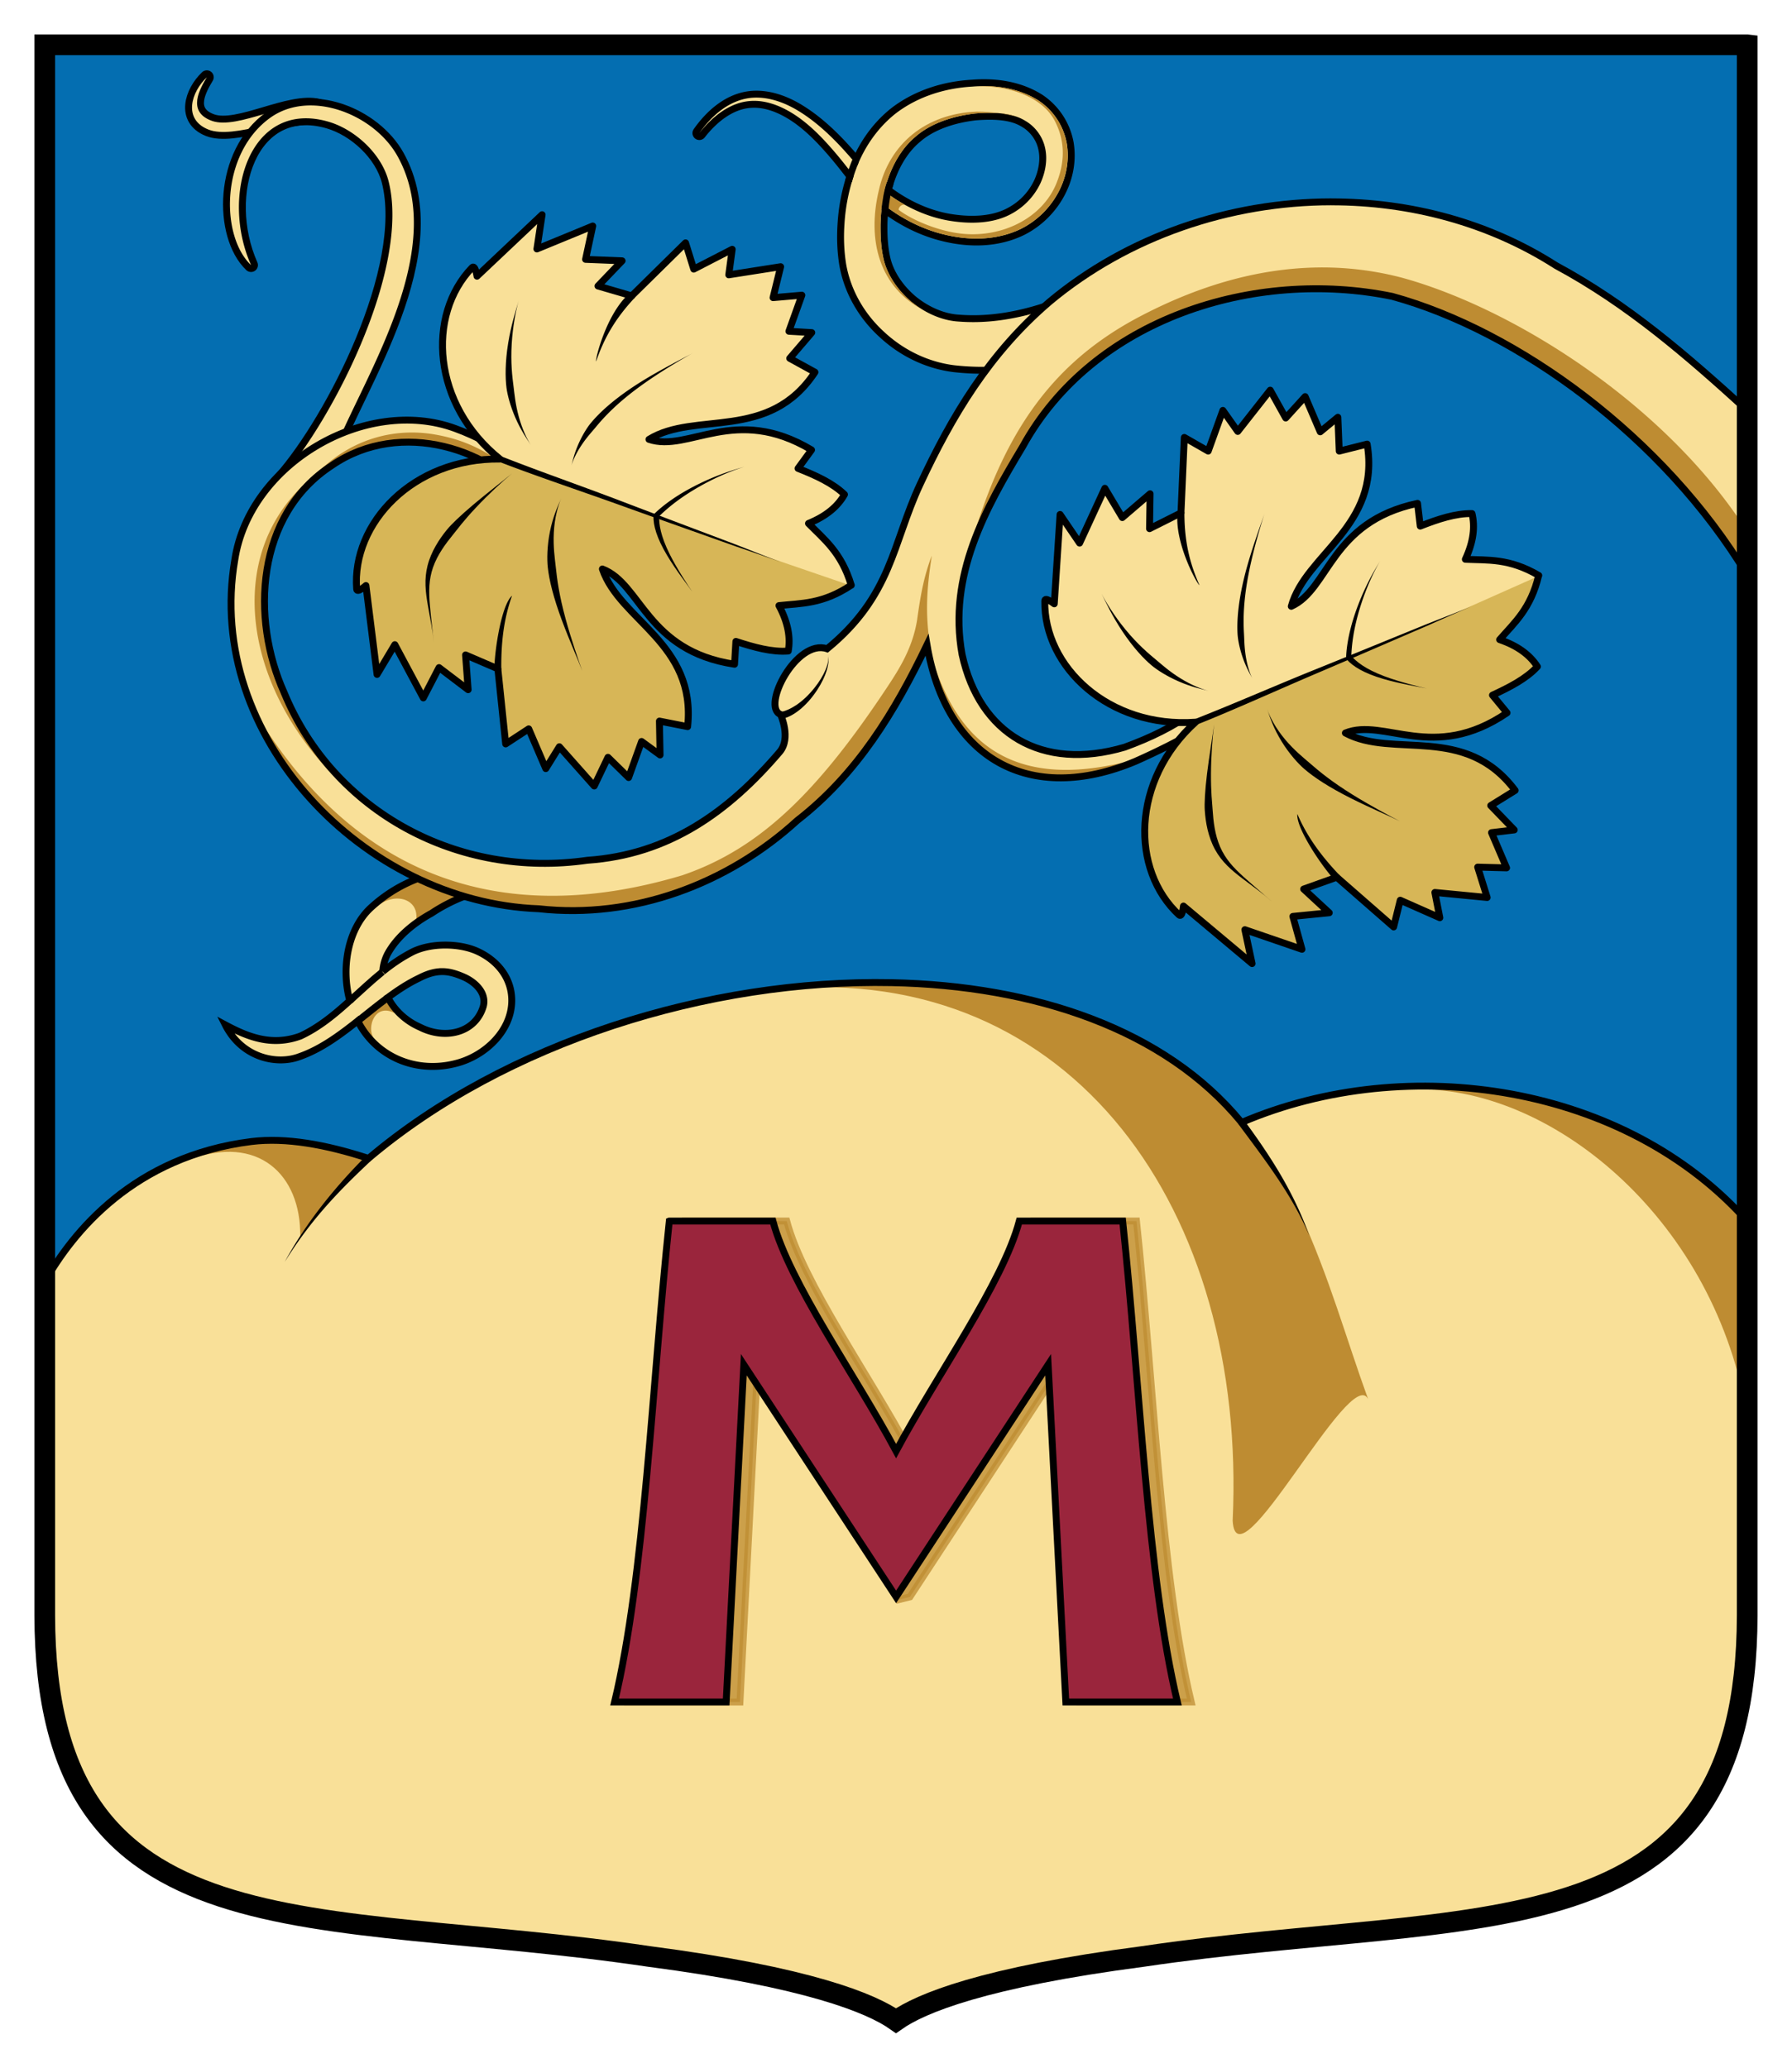 <svg xmlns="http://www.w3.org/2000/svg" height="300" width="260"><path fill="#10679a" d="M253.5 6.5v227.85c-.08 50.094-38.942 42.257-87.677 49.508-23.066 3.014-32.224 6.786-35.824 9.316-3.6-2.53-12.759-6.302-35.824-9.316-48.74-7.25-87.602.58-87.682-49.51V6.498h246.99z" style="fill:#046eb1"/><path fill="#f9e098" d="M129.36 142.57c-26.52-.53-56.032 8.68-75.897 25.5-6.154-2.01-11.978-3.06-16.967-2.45-17.079 2.12-25.972 13.2-30 20.35v48.37c.08 50.1 38.953 42.25 87.688 49.5 23.066 3.02 32.216 6.82 35.816 9.35 3.6-2.53 12.74-6.33 35.81-9.34 48.73-7.25 87.61.59 87.69-49.5v-57.17c-17.56-19.75-49.18-24.67-73.34-14.33-.04-.03-.07-.06-.11-.1-11.02-13.38-29.93-19.76-50.69-20.18z"/><g fill-rule="evenodd" fill="#be8c32"><path d="M205.61 158.03c20.224-.149 43.464 19.552 47.884 47.575l.354-28.991-3.04-2.11-4.374-3.937-9.25-6-13.92-5.1-10.893-1.588zM27.508 168.26c9.858-3.728 16.16 2.08 16.055 11.113l3.563-4.688 6.125-6.5-3-1.187-4.313-.875-5.375-.563-6.813.375zM113.25 143.5c42.424-3.791 67.706 32.172 65.596 77.127.566 10.143 17.131-22.894 19.654-17.627-3.248-8.965-5.568-17.532-9.857-26.943l-4.773-8.33-4.62-6.009-7.5-6.75-6.531-4.062-12.44-5.012-14.495-2.96c-8.345-.116-16.69-.863-25.034.566z"/></g><path style="opacity:.762;fill:#be8c32;stroke:#be8c32;stroke-width:1px" d="M99.108 177.16c-2.508 23.645-3.55 51.398-7.938 69.781h16.189l2.562-48.938 20.417 34.105 1.68-.42L154.08 198l2.563 48.938h16.188c-4.388-18.383-5.43-46.137-7.938-69.781h-15c-2.399 8.987-11.901 22.243-17.875 33.375-5.974-11.132-15.476-24.388-17.875-33.375H99.112Z"/><path style="fill:#9a253c;stroke:#000;stroke-width:1px" d="M97.108 177.16c-2.508 23.64-3.55 51.4-7.938 69.78h16.188l2.563-48.938 22.093 33.688 22.062-33.688 2.563 48.938h16.188c-4.387-18.383-5.43-46.137-7.938-69.781h-15c-2.398 8.987-11.9 22.243-17.875 33.375-5.974-11.132-15.476-24.388-17.875-33.375H97.11Z"/><path d="M30.01 11.202c-2.246 2.125-3.515 6.092.212 7.589 3.727 1.497 11.734-2.282 15.71-1.62.657.119.977-1.705.32-1.825-4.236-1.068-11.732 3.526-15.49 2.195-3.756-1.331-1.696-4.742-.753-6.339z" style="color:#000;font-style:normal;font-variant:normal;font-weight:400;font-stretch:normal;font-size:medium;line-height:normal;font-family:sans-serif;font-variant-ligatures:normal;font-variant-position:normal;font-variant-caps:normal;font-variant-numeric:normal;font-variant-alternates:normal;font-feature-settings:normal;text-indent:0;text-align:start;text-decoration:none;text-decoration-line:none;text-decoration-style:solid;text-decoration-color:#000;letter-spacing:normal;word-spacing:normal;text-transform:none;writing-mode:lr-tb;direction:ltr;text-orientation:mixed;dominant-baseline:auto;baseline-shift:baseline;text-anchor:start;white-space:normal;shape-padding:0;overflow:visible;color-interpolation-filters:linearRGB;solid-opacity:1;fill:#f9e098;stroke:#000;stroke-width:2;stroke-linecap:round;stroke-linejoin:round;image-rendering:auto;text-rendering:auto;enable-background:accumulate"/><path style="color:#000;font-style:normal;font-variant:normal;font-weight:400;font-stretch:normal;font-size:medium;line-height:normal;font-family:sans-serif;font-variant-ligatures:normal;font-variant-position:normal;font-variant-caps:normal;font-variant-numeric:normal;font-variant-alternates:normal;font-feature-settings:normal;text-indent:0;text-align:start;text-decoration:none;text-decoration-line:none;text-decoration-style:solid;text-decoration-color:#000;letter-spacing:normal;word-spacing:normal;text-transform:none;writing-mode:lr-tb;direction:ltr;text-orientation:mixed;dominant-baseline:auto;baseline-shift:baseline;text-anchor:start;white-space:normal;shape-padding:0;overflow:visible;color-interpolation-filters:linearRGB;solid-opacity:1;fill:#f9e098;stroke-width:.958px;stroke-linecap:round;stroke-linejoin:round;image-rendering:auto;text-rendering:auto;enable-background:accumulate" d="M30.01 11.202c-2.246 2.125-3.515 6.092.212 7.589 3.727 1.497 11.734-2.282 15.71-1.62.657.119.977-1.705.32-1.825-4.236-1.068-11.732 3.526-15.49 2.195-3.756-1.331-1.696-4.742-.753-6.339z"/><g fill="#f9e098"><path stroke-linejoin="round" d="M36.424 38.462c-4.519-10.127-.175-24.085 11.201-20.812 3.874 1.114 7.763 4.702 8.758 8.663 3.169 12.622-8.087 34.548-15.623 43.118 1.998 1.396 5.352-4.37 7.35-2.974 3.732-10.43 17.368-29.768 9.567-43.798-3.386-6.09-12.64-9.736-18.448-5.585-7.257 5.185-7.279 17.143-2.806 21.389z" stroke="#000" stroke-linecap="round" stroke-width="2"/><path d="M67.594 126.03c-5.149.28-9.856 2.07-13.75 5.63-3.429 3.124-4.364 8.865-3.094 13.531-2.18 1.962-4.417 3.845-7.156 5.125-4.218 1.55-7.744.062-10.906-1.625 2.444 4.85 7.538 5.83 10.75 4.62 3.092-1.08 5.795-3.07 8.469-5.19 2.652 5.261 8.543 7.72 14.406 6.125 4.05-1.078 7.897-4.627 7.938-9.031.02-3.342-2.102-5.87-4.97-7.188-2.68-1.232-7.072-1.271-9.75.25-1.445.767-2.753 1.685-4 2.688a6.564 6.564 0 0 1 .688-2.531c1.395-2.587 3.95-4.594 6.406-5.938 2.352-1.59 7.74-4.332 10.281-2.719-.75-2.32-4.288-1.537-5.312-3.75zm-3.5 14.938c1.02-.015 2.012.268 3.188.781 1.627.71 3.352 2.291 2.843 4.25-1.173 3.94-5.613 4.86-9.187 3.03-2.009-.87-3.716-2.44-4.656-4.31 1.462-1.08 2.953-2.06 4.531-2.81 1.214-.63 2.262-.93 3.281-.94z"/><path stroke-linejoin="round" d="M142.28 12.5c-.403.01-.793.03-1.188.063-3.827.215-7.78 1.363-11.062 3.843-2.552 1.995-4.436 4.67-5.625 7.594-.153-.181-.31-.347-.468-.531a65.193 65.193 0 0 0-2.063-2.313c-1.751-1.855-3.688-3.61-5.875-4.968-2.147-1.344-4.688-2.27-7.219-1.97-3.094.394-5.568 2.618-7.312 5.095 1.86-2.392 4.442-4.453 7.375-4.657 2.4-.186 4.747.824 6.75 2.188 2.041 1.4 3.776 3.201 5.406 5.094a65.058 65.058 0 0 1 1.938 2.375c.3.385.616.788.937 1.187a27.31 27.31 0 0 0-1.344 6.875c-.136 1.945-.094 3.955.25 6.031.689 3.82 2.725 7.227 5.5 9.75 2.75 2.562 6.294 4.36 10.22 4.844 7.287.811 14.555-.645 21.124-3.312l-2.875-6.72c-5.65 2.551-11.688 4.153-17.625 3.688-2.422-.128-4.913-1.24-6.937-2.906-1.978-1.687-3.529-3.926-4.031-6.344-.33-1.493-.42-3.126-.4-4.812.02-1.034.11-2.054.25-3.063 2.678 2.123 5.766 3.743 9.156 4.532 3.493.833 7.403.838 10.875-.813 2.32-1.134 4.26-3 5.5-5.312 1.14-2.11 1.656-4.603 1.25-7.094a9.525 9.525 0 0 0-4.094-6.25c-2.588-1.64-5.586-2.158-8.406-2.094zm1.156 3.875c1.987-.017 3.882.243 5.375 1.188 1.391.811 2.469 2.273 2.813 3.875.387 1.653.082 3.534-.688 5.187a9.787 9.787 0 0 1-4.094 4.344c-2.628 1.49-6.022 1.583-9.25 1.031-3.34-.591-6.522-2.124-9.28-4.25.149-.645.345-1.288.562-1.906.82-2.322 2.118-4.473 3.937-6 2.234-1.962 5.396-2.987 8.625-3.375.67-.06 1.338-.088 2-.094z" stroke="#000" stroke-width="2"/><path d="M142.28 12.5c-.403.01-.793.03-1.188.063-3.827.215-7.78 1.363-11.062 3.843-2.552 1.995-4.436 4.67-5.625 7.594-.153-.181-.31-.347-.468-.531a65.193 65.193 0 0 0-2.063-2.313c-1.751-1.855-3.688-3.61-5.875-4.968-2.147-1.344-4.688-2.27-7.219-1.97-3.094.394-5.568 2.618-7.312 5.095 1.86-2.392 4.442-4.453 7.375-4.657 2.4-.186 4.747.824 6.75 2.188 2.041 1.4 3.776 3.201 5.406 5.094a65.058 65.058 0 0 1 1.938 2.375c.3.385.616.788.937 1.187a27.31 27.31 0 0 0-1.344 6.875c-.136 1.945-.094 3.955.25 6.031.689 3.82 2.725 7.227 5.5 9.75 2.75 2.562 6.294 4.36 10.22 4.844 7.287.811 14.555-.645 21.124-3.312l-2.875-6.72c-5.65 2.551-11.688 4.153-17.625 3.688-2.422-.128-4.913-1.24-6.937-2.906-1.978-1.687-3.529-3.926-4.031-6.344-.33-1.493-.42-3.126-.4-4.812.02-1.034.11-2.054.25-3.063 2.678 2.123 5.766 3.743 9.156 4.532 3.493.833 7.403.838 10.875-.813 2.32-1.134 4.26-3 5.5-5.312 1.14-2.11 1.656-4.603 1.25-7.094a9.525 9.525 0 0 0-4.094-6.25c-2.588-1.64-5.586-2.158-8.406-2.094zm1.156 3.875c1.987-.017 3.882.243 5.375 1.188 1.391.811 2.469 2.273 2.813 3.875.387 1.653.082 3.534-.688 5.187a9.787 9.787 0 0 1-4.094 4.344c-2.628 1.49-6.022 1.583-9.25 1.031-3.34-.591-6.522-2.124-9.28-4.25.149-.645.345-1.288.562-1.906.82-2.322 2.118-4.473 3.937-6 2.234-1.962 5.396-2.987 8.625-3.375.67-.06 1.338-.088 2-.094zM36.424 38.462c-4.519-10.127-.175-24.085 11.201-20.812 3.874 1.114 7.763 4.702 8.758 8.663 3.169 12.622-8.087 34.548-15.623 43.118 1.998 1.396 5.352-4.37 7.35-2.974 3.732-10.43 17.368-29.768 9.567-43.798-3.386-6.09-12.64-9.736-18.448-5.585-7.257 5.185-7.279 17.143-2.806 21.389z"/></g><path d="M60.586 127.5a21.121 21.121 0 0 0-6.338 3.822c.025.042.445.14.47.182 2.571-2.147 6.07-1.1 5.669 1.916.351-.404 1.734-.642 2.238-.918.349-.236.78-.497 1.242-.766l2.821-1.8zm-4.416 17.426-4.197 3.272 2.293 2.465c-1.128-1.475.08-5.217 2.99-3.672z" fill-rule="evenodd" fill="#be8c32"/><path d="M67.594 126.03c-5.149.28-9.856 2.07-13.75 5.63-3.429 3.124-4.364 8.865-3.094 13.531-2.18 1.962-4.417 3.845-7.156 5.125-4.218 1.55-7.744.062-10.906-1.625 2.444 4.85 7.538 5.83 10.75 4.62 3.092-1.08 5.795-3.07 8.469-5.19 2.652 5.261 8.543 7.72 14.406 6.125 4.05-1.078 7.897-4.627 7.938-9.031.02-3.342-2.102-5.87-4.97-7.188-2.68-1.232-7.072-1.271-9.75.25-1.445.767-2.753 1.685-4 2.688a6.564 6.564 0 0 1 .688-2.531c1.395-2.587 3.95-4.594 6.406-5.938 2.352-1.59 7.74-4.332 10.281-2.719-.75-2.32-4.288-1.537-5.312-3.75zm-3.5 14.938c1.02-.015 2.012.268 3.188.781 1.627.71 3.352 2.291 2.843 4.25-1.173 3.94-5.613 4.86-9.187 3.03-2.009-.87-3.716-2.44-4.656-4.31 1.462-1.08 2.953-2.06 4.531-2.81 1.214-.63 2.262-.93 3.281-.94z" stroke="#000" fill="none"/><path fill="#f9e098" d="M193.16 29.281c-14.73.01-29.507 5.011-40.844 14.469-8.797 7.505-14.233 16.665-18.834 26.542-4.037 8.666-4.07 16.117-13.476 23.838-4.42-1.52-9.58 8.41-6.76 9.53 0 0 1.59 3.43-.125 5.438-7.48 8.757-16.094 14.898-27.906 15.718-18.656 2.69-36.82-6.93-43.999-24.342-4.841-10.742-4.093-25.8 6.967-32.968 9.982-6.844 23.507-2.368 29.406 5.782 1.275 1.76 2.37.254 4.563.906-4.324-5.685-9.773-9.708-16.123-12.034-12.918-4.732-29.831 5.03-31.96 19.052-4.416 25.579 18.695 49.719 44.116 50.639 13.716 1.53 27.4-3.59 37.5-12.82 8.721-6.77 14.167-15.828 18.812-25.47 2.791 16.593 14.932 23.307 30.22 16.907 6.196-2.737 13.702-6.788 18.592-11.312-2.865 2.184-6.892 2.094-9.937 4.031-3.236 2.294-6.317 3.794-10.187 5.219-12.045 3.55-21.088-1.932-23.594-13.438-2.09-11.492 3.41-21.205 8.78-30.156 10.21-18.602 33.65-25.913 53.62-21.812 18.119 4.965 39.381 20.327 51.5 40.43V59.535c-8.7-7.922-17.28-15.381-27.72-21-9.743-6.25-21.169-9.256-32.625-9.25z"/><path d="M191.18 38.809c-8.84.125-17.554 2.76-25.896 7.164-14.074 7.43-21.609 19.335-26.248 40.498-.214.976.11 2.003-.092 3.02l.22-.335c.255-9.017 4.771-16.941 9.211-24.342 10.21-18.602 33.65-25.912 53.62-21.811 18.118 4.965 39.38 20.326 51.5 40.43v-6.314c-11.76-18.455-33.93-32.431-50.2-36.857a45.518 45.518 0 0 0-12.112-1.454zm-55.99 41.816c-1.125 2.97-1.606 5.545-2.125 9.313-.638 3.952-2.466 6.93-4.25 9.624-9.995 15.096-18.387 23.544-29.857 27.442-27.36 8.17-47.404-1.03-60.692-21.67l-.275.322c16.618 30.315 54.35 34.124 77.699 13.38 8.72-6.77 14.168-15.827 18.812-25.468.126.754.28 1.48.445 2.193l.133-1.283c-1.01-5.699-.5-9.738.11-13.847zm.35 15.772 1.64 5.883 2.475 3.977 3.535 3.537 3.36 1.677 4.417 1.239 3.625.088 3.711-.442 4.717-1.742c-14.79 3.536-23.433-1.667-27.475-14.212z" fill-rule="evenodd" fill="#be8c32"/><path d="M59.904 62.752c-4.783-.034-9.476 1.728-13.215 5.248.423-.323 1.042-.201 1.5-.498 7.463-5.117 16.904-3.905 23.66.437l.401-.189L71.062 66c-2.664-1.6-5.032-2.429-7.843-2.938a19.456 19.456 0 0 0-3.315-.31zm-15.996 7.725c-10.974 10.608-8.46 28.249 3.849 41.413l.489-.19a39.506 39.506 0 0 1-7.023-11.23c-4.09-9.074-4.19-21.227 2.545-29.103z" fill-rule="evenodd" fill="#be8c32"/><path d="M193.16 29.281c-14.73.01-29.507 5.011-40.844 14.469-8.797 7.505-14.233 16.665-18.834 26.542-4.037 8.666-4.07 16.117-13.476 23.838-4.42-1.52-9.58 8.41-6.76 9.53 0 0 1.59 3.43-.125 5.438-7.48 8.757-16.094 14.898-27.906 15.718-18.656 2.69-36.82-6.93-43.999-24.342-4.841-10.742-4.093-25.8 6.967-32.968 9.982-6.844 23.507-2.368 29.406 5.782 1.275 1.76 2.37.254 4.563.906-4.324-5.685-9.773-9.708-16.123-12.034-12.918-4.732-29.831 5.03-31.96 19.052-4.416 25.579 18.695 49.719 44.116 50.639 13.716 1.53 27.4-3.59 37.5-12.82 8.721-6.77 14.167-15.828 18.812-25.47 2.791 16.593 14.932 23.307 30.22 16.907 6.196-2.737 13.702-6.788 18.592-11.312-2.865 2.184-6.892 2.094-9.937 4.031-3.236 2.294-6.317 3.794-10.187 5.219-12.045 3.55-21.088-1.932-23.594-13.438-2.09-11.492 3.41-21.205 8.78-30.156 10.21-18.602 33.65-25.913 53.62-21.812 18.119 4.965 39.381 20.327 51.5 40.43V59.535c-8.7-7.922-17.28-15.381-27.72-21-9.743-6.25-21.169-9.256-32.625-9.25z" stroke="#000" fill="none"/><path d="M55.496 141c-1.634 1.317-3.155 2.767-4.713 4.17m1.09 3c1.457-1.15 2.899-2.335 4.374-3.421" stroke="#000" fill="#ffd200"/><path d="m128.82 28.121-.37 1.75a25.494 25.494 0 0 0 2.38 1.605c-.93-.767-.326-1.943.492-1.752a23.775 23.775 0 0 1-2.502-1.603z" fill-rule="evenodd" fill="#be8c32"/><path d="M141.75 16.189c-7.425.294-12.75 4.682-14.245 11.445-1.72 7.234.04 14.107 6.68 17.475-.7-.395-1.37-.846-1.99-1.359-1.978-1.687-3.528-3.926-4.031-6.344-.267-1.18-.376-2.447-.4-3.758-.01-.349-.01-.7-.01-1.054.021-1.033.105-2.053.25-3.062.123.098.253.19.378.285.06.044.119.09.178.135l.248-1.84c-.17-.121-.34-.237-.5-.362.15-.645.346-1.288.563-1.906.82-2.322 2.117-4.473 3.937-6 2.234-1.962 5.396-2.987 8.625-3.375.67-.06 1.338-.088 2-.094.576-.005 1.14.024 1.693.076-1.159-.18-2.289-.266-3.38-.261zm3.38.262c.791.122 1.595.287 2.41.498-.748-.27-1.563-.418-2.41-.498z" fill-rule="evenodd" fill="#be8c32"/><path d="M124.12 23.369c-.394.987-.73 1.906-1.013 2.924m5.283 4.25c.133-1.41.339-2.722.777-3.972" stroke="#000" fill="#ffd200"/><path fill="#f9e098" d="M223.26 83.491c-4.303-2.518-7.363-2.19-10.654-2.343 1.203-2.588 1.418-4.753.97-6.635-2.37-.046-4.95.811-7.515 1.82l-.39-3.302c-12.682 2.695-12.789 12.453-18.321 14.938 2.084-7.61 12.999-11.554 11.008-23.536l-4.05 1.018-.198-4.912-2.562 2.115-2.187-5.114-2.818 3.108-2.25-4.04-4.71 5.99-2.157-3.054-2.13 5.907-3.466-1.985-.484 10.947-4.561 2.29.078-5.063-4.028 3.456-2.533-4.253-3.666 7.957-2.832-4.159-.844 12.97s-1.363-1.087-1.374-.432c-.162 9.586 9.303 18.507 21.869 17.6-9.336 8.46-9.425 21.467-2.382 27.97.47.44.632-1.292.632-1.292l9.96 8.35-1.05-4.92 8.286 2.845-1.323-4.774 5.281-.525-3.715-3.441 4.807-1.716 8.25 7.212.959-3.876 5.743 2.54-.72-3.669 7.587.733-1.376-4.409 4.194.11-2.187-5.114 3.3-.391-3.416-3.536 3.547-2.197c-7.288-9.717-17.692-4.578-24.634-8.329 5.619-2.283 12.747 4.38 23.457-2.927l-2.115-2.563c2.501-1.158 4.916-2.401 6.52-4.147-1.051-1.624-2.778-2.992-5.48-3.91 2.163-2.487 4.514-4.473 5.666-9.323z"/><path fill-rule="evenodd" fill="#d7b657" d="m223.12 83.625-14.7 6.541-11.73 4.896-8.86 3.766-9.68 3.802-4.78 1.81-.61.37c.23-.01.46-.01.69-.03-9.33 8.46-9.42 21.47-2.38 27.97.47.44.63-1.29.63-1.29l9.96 8.35-1.05-4.92 8.29 2.84-1.32-4.77 5.28-.53-3.72-3.44 4.81-1.71 8.25 7.21.96-3.88 5.74 2.54-.72-3.67 7.59.74-1.38-4.41 4.2.11-2.19-5.12 3.3-.39-3.42-3.53 3.55-2.2c-7.29-9.72-17.69-4.58-24.63-8.33 5.62-2.28 12.74 4.38 23.45-2.93l-2.11-2.56c2.5-1.157 4.92-2.4 6.52-4.145-1.05-1.625-2.78-2.994-5.48-3.912 2.13-2.457 4.45-4.436 5.62-9.16l-.08-.018z"/><path style="color:#000" d="M171.8 74.193c-.233-.5-.986-.31-.952.242-.434 4.38 2.858 10.35 3.186 10.47-1.435-3.21-2.193-6.369-2.188-10.52a.5.5 0 0 0-.046-.192zM194.43 127.11a.5.5 0 0 0-.102-.154c-2.642-2.782-4.695-5.578-6.095-8.85-.212 2.078 3.682 7.735 5.37 9.54.382.41 1.046-.02.827-.536z"/><path stroke-linejoin="round" d="M129.36 142.57c-26.52-.53-56.032 8.68-75.897 25.5-6.154-2.01-11.978-3.06-16.967-2.45-17.079 2.12-25.972 13.2-30 20.35v48.37c.08 50.1 38.953 42.25 87.688 49.5 23.066 3.02 32.216 6.82 35.816 9.35 3.6-2.53 12.74-6.33 35.81-9.34 48.73-7.25 87.61.59 87.69-49.5v-57.17c-17.56-19.75-49.18-24.67-73.34-14.33-.04-.03-.07-.06-.11-.1-11.02-13.38-29.93-19.76-50.69-20.18z" stroke="#000" stroke-linecap="round" fill="none"/><path d="M253.5 6.5v227.85c-.08 50.094-38.942 42.257-87.677 49.508-23.066 3.014-32.224 6.786-35.824 9.316-3.6-2.53-12.759-6.302-35.824-9.316-48.74-7.25-87.602.58-87.682-49.51V6.498h246.99z" stroke="#000" stroke-width="3" fill="none"/><path d="M179.66 163.07c3.555 4.805 7.875 10.318 10.302 16.219-2.248-6.296-5.454-11.3-9.485-16.795zM53.039 167.78c-4.336 4.343-8.592 9.537-11.731 15.311 3.583-5.774 7.307-9.798 12.459-14.627zM172.94 104.96c.098-.038.55.24.65.2 1.764-.694 4.052-1.651 7.303-3.058 3.113-1.348 6.802-2.98 9.854-4.282 5.552-2.362 11.01-4.737 16.376-7.047 2.82-1.26 5.2-2.307 6.655-2.908-1.36.562-3.971 1.585-6.753 2.675-5.423 2.209-10.906 4.46-16.51 6.721-2.813 1.132-7.104 2.947-9.926 4.125a378.933 378.933 0 0 1-7.31 2.986c-.1.04-.242.55-.34.588zM181.73 98.475c-.355-.667-.744-1.794-.97-3.182-.234-1.429-.222-2.537-.27-3.327-.13-2.18-.087-4.945.74-9.069.702-3.496 1.844-7.191 2.268-8.464-.373 1.118-1.838 5.043-2.721 8.356-1.067 4.004-1.349 7.035-1.218 9.23.046.758.28 2.046.748 3.39.502 1.441 1.035 2.337 1.423 3.066z"/><path d="m195.68 95.36.37.012c.058-1.751.32-4.23 1.392-7.579 1-3.126 2.212-5.445 2.85-6.466a36.172 36.172 0 0 0-3.2 6.343c-1.256 3.253-1.724 5.905-1.782 7.678l.37.012z"/><path d="M195.38 95.653c.897 1.034 2.523 2.032 5.346 2.854 2.535.739 5.147 1.13 6.281 1.382-.871-.194-3.882-.915-6.15-1.775-2.763-1.048-4.06-2.093-4.85-3.005zM183.85 102.89c.41 1.204.93 2.787 2.11 4.703 1.11 1.804 2.414 3.219 3.25 3.946 1.424 1.24 3.611 2.68 6.755 4.26 2.87 1.442 5.782 2.669 7.154 3.354-1.157-.578-4.348-2.288-6.873-3.858-3.102-1.929-4.803-3.344-6.28-4.63-.833-.724-2.194-1.798-3.538-3.408-1.353-1.622-2.189-3.221-2.578-4.367zM175.36 100.24c-1.022-.253-2.535-.856-4.122-1.843-1.611-1.002-2.689-1.991-3.447-2.62-1.169-.97-2.708-2.262-4.5-4.44-1.672-2.035-2.902-4.068-3.487-5.24.61 1.222 1.556 3.272 3.071 5.548 1.54 2.313 3.094 3.968 4.254 4.93.747.619 2.14 1.528 3.868 2.28 1.834.8 3.269 1.114 4.363 1.385zM176.16 105.1c-.223 1.656-.734 4.698-1.032 7.154-.31 2.556-.393 4.322-.33 5.3.114 1.733.477 3.85 1.482 5.69.985 1.804 2.367 2.993 3.991 4.225 1.934 1.466 2.887 2.103 4.286 3.352-1.032-.921-2.64-2.261-4.1-3.578-1.526-1.377-2.671-2.633-3.427-4.368-.77-1.766-.984-3.713-1.094-5.393-.07-1.084-.252-2.482-.239-5.192.013-2.54.22-5.38.463-7.19z"/><path stroke-linejoin="round" d="M223.26 83.491c-4.303-2.518-7.363-2.19-10.654-2.343 1.203-2.588 1.418-4.753.97-6.635-2.37-.046-4.95.811-7.515 1.82l-.39-3.302c-12.682 2.695-12.789 12.453-18.321 14.938 2.084-7.61 12.999-11.554 11.008-23.536l-4.05 1.018-.198-4.912-2.562 2.115-2.187-5.114-2.818 3.108-2.25-4.04-4.71 5.99-2.157-3.054-2.13 5.907-3.466-1.985-.484 10.947-4.561 2.29.078-5.063-4.028 3.456-2.533-4.253-3.666 7.957-2.832-4.159-.844 12.97s-1.363-1.087-1.374-.432c-.162 9.586 9.303 18.507 21.869 17.6-9.336 8.46-9.425 21.467-2.382 27.97.47.44.632-1.292.632-1.292l9.96 8.35-1.05-4.92 8.286 2.845-1.323-4.774 5.281-.525-3.715-3.441 4.807-1.716 8.25 7.212.959-3.876 5.743 2.54-.72-3.669 7.587.733-1.376-4.409 4.194.11-2.187-5.114 3.3-.391-3.416-3.536 3.547-2.197c-7.288-9.717-17.692-4.578-24.634-8.329 5.619-2.283 12.747 4.38 23.457-2.927l-2.115-2.563c2.501-1.158 4.916-2.401 6.52-4.147-1.051-1.624-2.778-2.992-5.48-3.91 2.163-2.487 4.514-4.473 5.666-9.323z" stroke="#000" stroke-linecap="round" fill="none"/><path fill="#f9e098" d="M123.51 84.913c-1.438-4.773-3.903-6.616-6.21-8.97 2.643-1.077 4.275-2.515 5.227-4.2-1.705-1.646-4.178-2.774-6.744-3.781l1.963-2.685c-11.125-6.658-17.845.416-23.59-1.53 6.706-4.156 17.388.385 24.085-9.747l-3.661-2.011 3.2-3.733-3.318-.194 1.88-5.236-4.18.36 1.103-4.492-7.53 1.181.5-3.705-5.581 2.877-1.188-3.813-7.807 7.69-4.9-1.427 3.504-3.656-5.304-.21L86 32.79l-8.102 3.333.756-4.974-9.447 8.927s-.258-1.724-.712-1.252c-6.644 6.91-5.783 19.89 4.04 27.78-12.598-.159-21.518 9.31-20.786 18.868.046.643 1.344-.517 1.344-.517l1.612 12.897 2.58-4.32 4.133 7.726 2.28-4.398 4.226 3.21-.378-5.05 4.688 2.016 1.134 10.899 3.342-2.187 2.477 5.77 1.97-3.177 5.06 5.7 1.993-4.165 2.997 2.935 1.88-5.235 2.683 1.96-.095-4.916 4.093.806c1.285-12.083-9.837-15.401-12.369-22.874 5.67 2.152 6.357 11.886 19.176 13.823l.195-3.317c2.62.855 5.236 1.587 7.599 1.4.336-1.905.003-4.082-1.351-6.594 3.276-.35 6.35-.203 10.496-2.973z"/><path d="m123.33 84.92-15.225-5.218-11.928-4.4-9.055-3.274-9.678-3.805-4.73-1.921-.702-.143c.176.15.347.3.529.446-12.597-.159-21.516 9.308-20.784 18.866.045.643 1.344-.516 1.344-.516l1.611 12.898 2.581-4.32 4.13 7.725 2.283-4.398 4.226 3.21-.378-5.05 4.688 2.016 1.134 10.9 3.341-2.187 2.478 5.769 1.97-3.177 5.059 5.7 1.993-4.164 2.998 2.934 1.878-5.235 2.685 1.96-.096-4.915 4.094.805c1.281-12.074-9.84-15.39-12.373-22.863 5.67 2.152 6.357 11.885 19.176 13.823l.195-3.317c2.621.854 5.236 1.587 7.599 1.4.336-1.905.002-4.084-1.352-6.596 3.238-.345 6.281-.218 10.352-2.886z" fill-rule="evenodd" fill="#d7b657"/><path style="color:#000" d="M92.148 43.072c.17-.525-.512-.898-.862-.471-3.3 2.913-4.951 9.527-4.794 9.84 1.135-3.33 2.73-6.159 5.559-9.196a.5.5 0 0 0 .097-.173zM72.704 97.237a.5.5 0 0 0 .03-.182c-.041-3.837.358-7.282 1.559-10.632-1.57 1.377-2.567 8.172-2.56 10.644 0 .56.78.697.971.17z"/><path d="M72.039 66.391c.097.039.24.55.34.59 1.765.691 4.092 1.548 7.432 2.73 3.197 1.132 7.01 2.447 10.133 3.571 5.675 2.049 11.29 4.025 16.793 5.986 2.923.997 5.38 1.85 6.854 2.4-1.379-.515-3.988-1.543-6.767-2.638-5.476-2.073-11.025-4.156-16.67-6.315-2.832-1.086-7.21-2.677-10.08-3.735a377.899 377.899 0 0 1-7.387-2.788c-.1-.04-.551.238-.649.199zM82.89 67.617c.194-.73.676-1.82 1.455-2.992.801-1.205 1.565-2.009 2.068-2.62 1.388-1.687 3.302-3.682 6.715-6.14 2.894-2.083 6.246-4.013 7.423-4.656-1.034.565-4.779 2.443-7.682 4.269-3.507 2.206-5.776 4.235-7.174 5.932-.483.586-1.188 1.69-1.76 2.992-.614 1.398-.833 2.417-1.045 3.215z"/><path d="m95.128 74.884.263.26c1.234-1.243 3.128-2.887 6.23-4.63 2.895-1.627 5.377-2.51 6.539-2.823a36.47 36.47 0 0 0-6.712 2.495c-3.17 1.546-5.333 3.178-6.583 4.437l.263.261z"/><path d="M94.812 74.843c-.047 1.368.464 3.206 1.973 5.73 1.355 2.267 3.002 4.33 3.661 5.288-.506-.735-2.221-3.314-3.297-5.487-1.31-2.649-1.549-4.297-1.508-5.502zM81.436 72.298c-.52 1.16-1.216 2.675-1.656 4.882-.414 2.077-.423 4.001-.306 5.103.2 1.878.822 4.42 2.05 7.719 1.12 3.01 2.418 5.89 2.956 7.326-.453-1.21-1.627-4.635-2.408-7.504-.96-3.525-1.242-5.72-1.449-7.667-.116-1.098-.382-2.81-.27-4.905.111-2.11.588-3.85 1.083-4.954zM77.025 64.58c-.576-.882-1.274-2.353-1.765-4.157-.498-1.83-.614-3.288-.741-4.265-.197-1.506-.444-3.5-.274-6.315.16-2.63.643-4.956 1.011-6.212-.384 1.31-1.086 3.455-1.526 6.154-.446 2.742-.434 5.013-.24 6.507.126.962.528 2.576 1.281 4.304.8 1.833 1.637 3.04 2.254 3.984zM74.299 68.682c-1.291 1.061-3.736 2.942-5.626 4.538-1.966 1.662-3.23 2.899-3.849 3.658-1.097 1.347-2.272 3.145-2.788 5.177-.507 1.992-.303 3.804.048 5.812.418 2.39.683 3.506.857 5.373-.128-1.378-.395-3.454-.568-5.412-.18-2.048-.164-3.748.463-5.533.639-1.817 1.807-3.39 2.87-4.695.686-.842 1.505-1.99 3.36-3.966 1.738-1.853 3.822-3.792 5.233-4.952z"/><path stroke-linejoin="round" d="M123.51 84.913c-1.438-4.773-3.903-6.616-6.21-8.97 2.643-1.077 4.275-2.515 5.227-4.2-1.705-1.646-4.178-2.774-6.744-3.781l1.963-2.685c-11.125-6.658-17.845.416-23.59-1.53 6.706-4.156 17.388.385 24.085-9.747l-3.661-2.011 3.2-3.733-3.318-.194 1.88-5.236-4.18.36 1.103-4.492-7.53 1.181.5-3.705-5.581 2.877-1.188-3.813-7.807 7.69-4.9-1.427 3.504-3.656-5.304-.21L86 32.79l-8.102 3.333.756-4.974-9.447 8.927s-.258-1.724-.712-1.252c-6.644 6.91-5.783 19.89 4.04 27.78-12.598-.159-21.518 9.31-20.786 18.868.046.643 1.344-.517 1.344-.517l1.612 12.897 2.58-4.32 4.133 7.726 2.28-4.398 4.226 3.21-.378-5.05 4.688 2.016 1.134 10.899 3.342-2.187 2.477 5.77 1.97-3.177 5.06 5.7 1.993-4.165 2.997 2.935 1.88-5.235 2.683 1.96-.095-4.916 4.093.806c1.285-12.083-9.837-15.401-12.369-22.874 5.67 2.152 6.357 11.886 19.176 13.823l.195-3.317c2.62.855 5.236 1.587 7.599 1.4.336-1.905.003-4.082-1.351-6.594 3.276-.35 6.35-.203 10.496-2.973z" stroke="#000" stroke-linecap="round" fill="none"/><path d="M113.76 104.22c1.266-.325 3.156-1.605 4.8-4.108.644-.98 1.108-1.95 1.375-2.802.36-1.154.3-1.873.187-2.307.114.436.089 1.162-.373 2.239-.341.798-.886 1.695-1.593 2.576-1.86 2.317-3.636 3.175-4.644 3.433z"/><path d="M142.28 12.5c-.226.005-.445.023-.666.035 4.888-.158 9.683 1.557 11.471 5.09 1.653 3.266 1.24 6.315.231 8.877-2.001 5.078-7.836 8.02-13.75 7.405-3.52-.365-7.6-2.113-9.471-3.698l-.19.694c2.204 1.445 4.636 2.55 7.248 3.158 3.493.833 7.403.839 10.875-.812 2.32-1.135 4.26-3 5.5-5.313 1.14-2.11 1.656-4.602 1.25-7.094a9.525 9.525 0 0 0-4.094-6.25c-2.588-1.64-5.586-2.158-8.406-2.093z" fill-rule="evenodd" fill="#be8c32"/></svg>